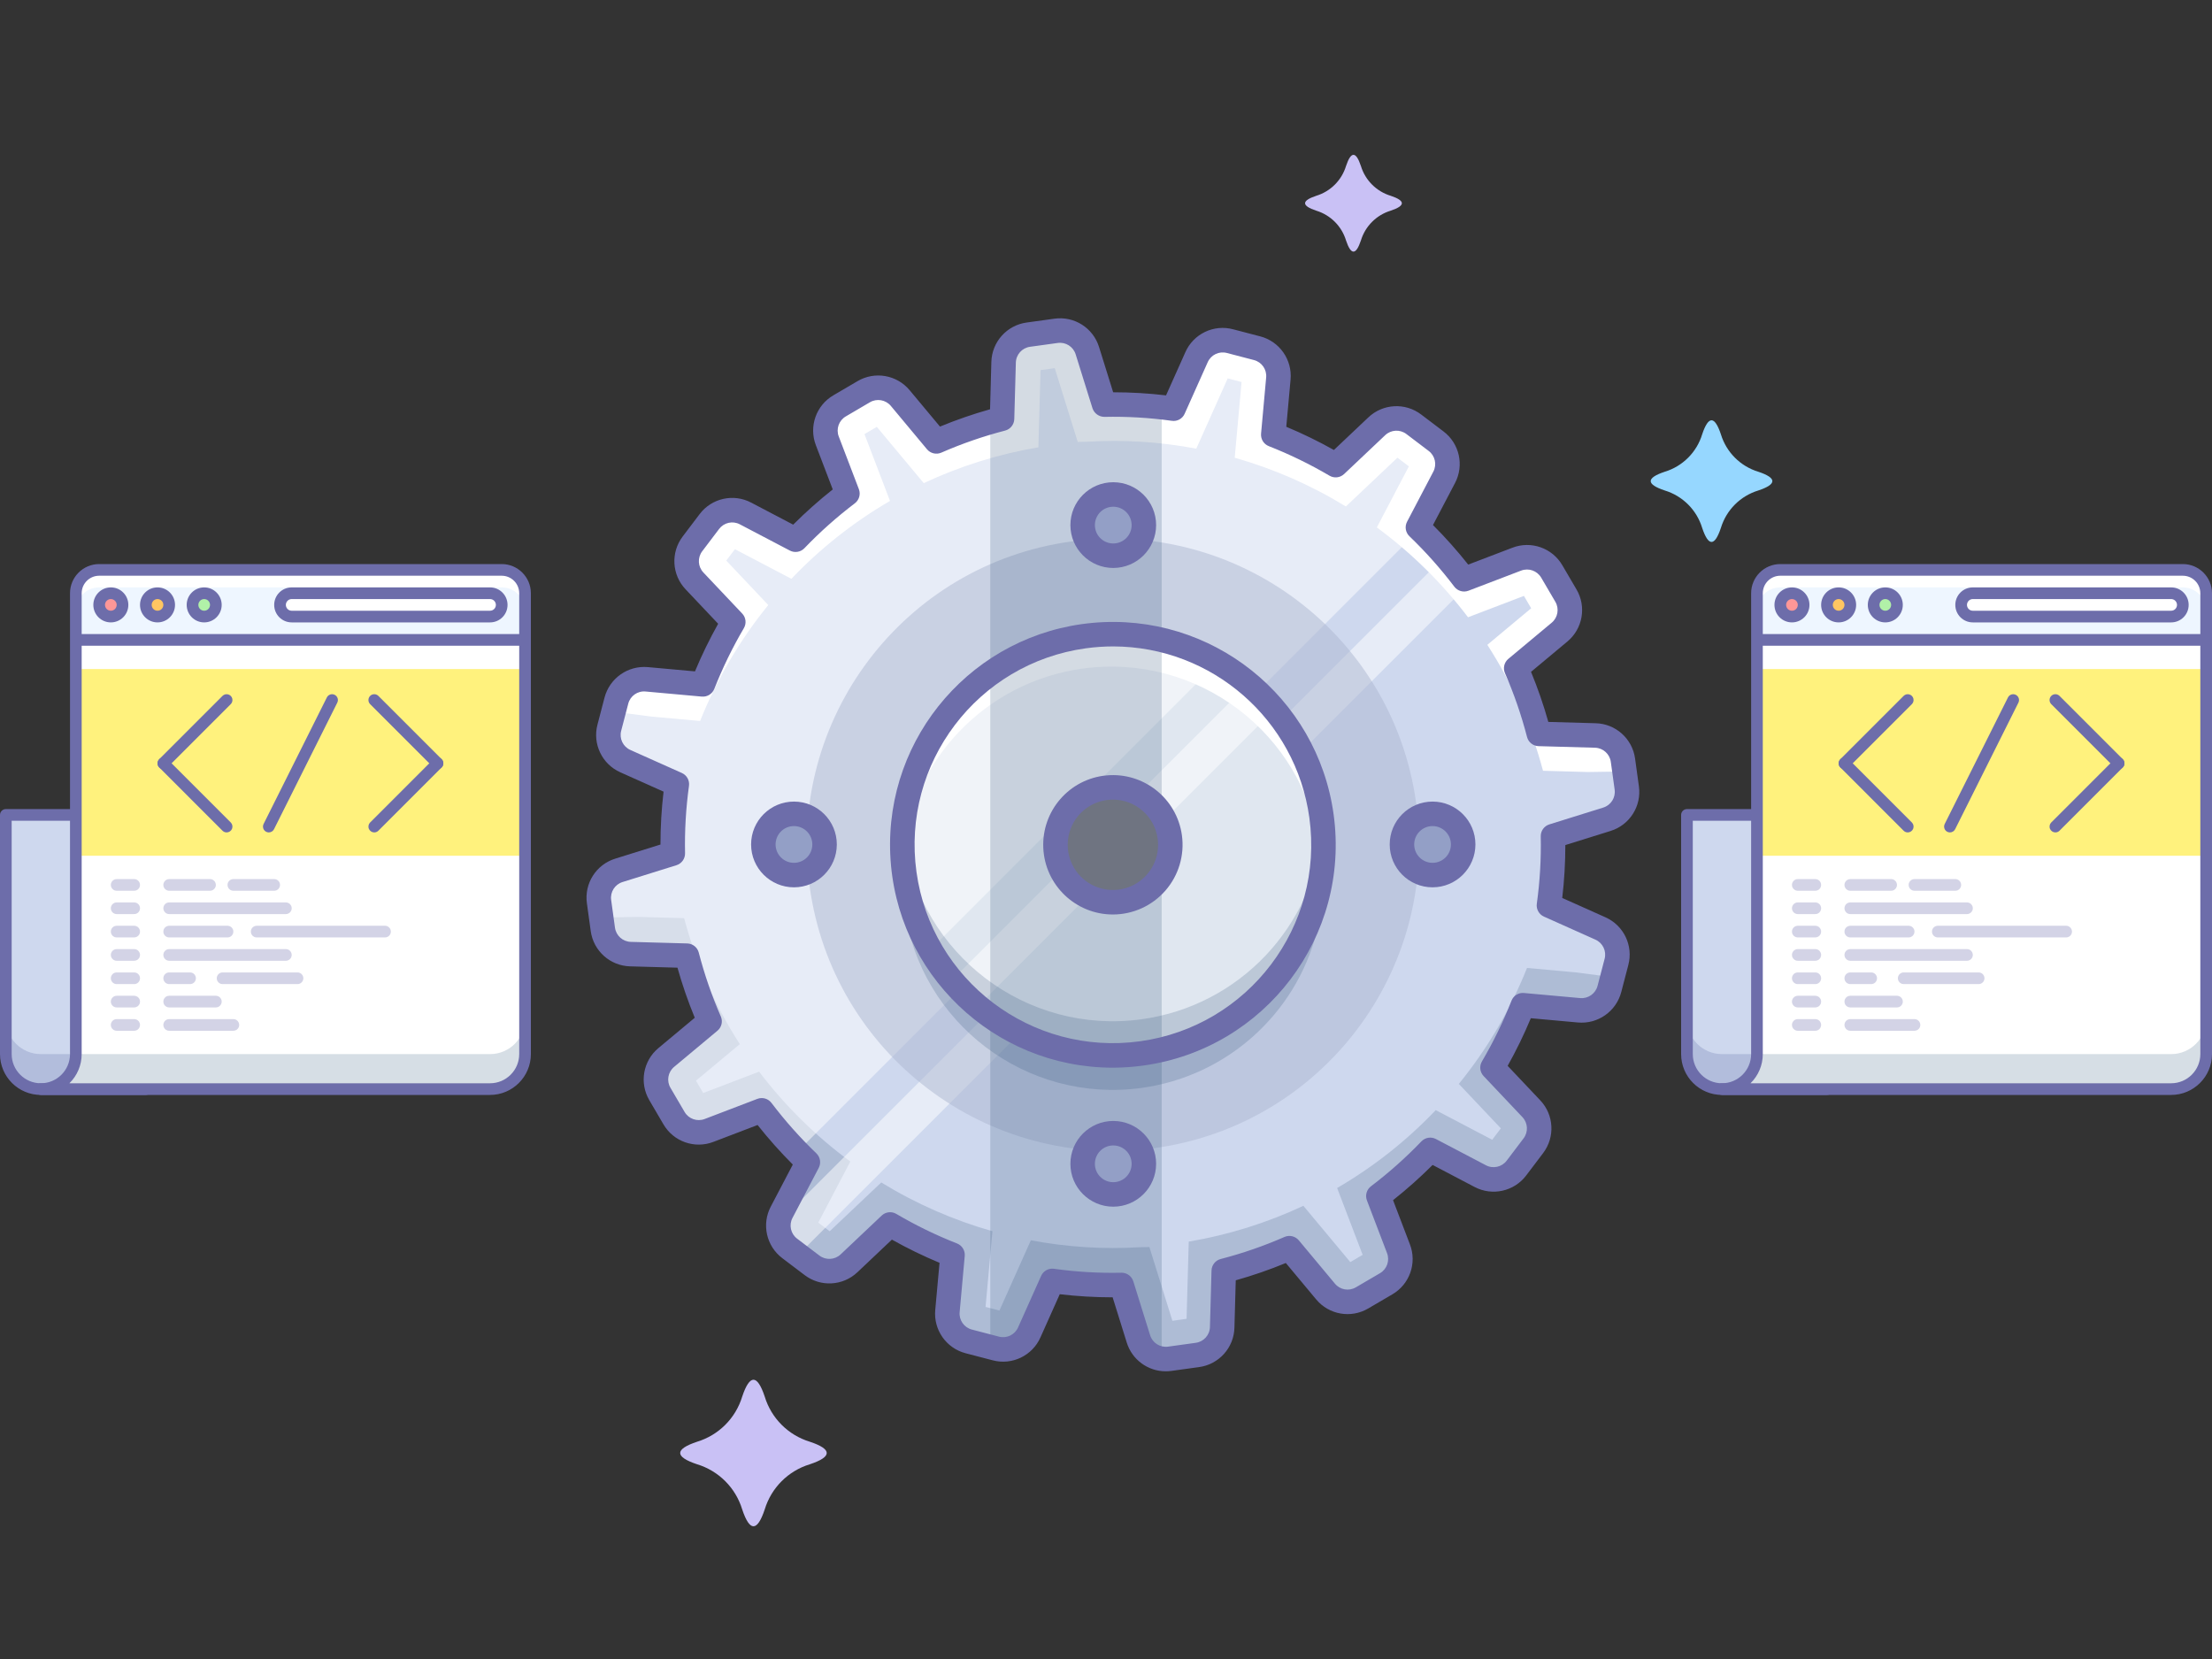 <?xml version="1.0" encoding="UTF-8"?>
<svg width="800px" height="600px" viewBox="0 0 800 600" version="1.1" xmlns="http://www.w3.org/2000/svg" xmlns:xlink="http://www.w3.org/1999/xlink">
    <rect x="0" y="0" width="800" height="600" fill="#333333" stroke="none"/>
    <title>Artboard</title>
    <g id="Artboard" stroke="none" stroke-width="1" fill="none" fill-rule="evenodd">
        <g id="compiler" transform="translate(149, 56)" fill-rule="nonzero">
            <path d="M127.577,449.115 C129.955,456.929 136.07,463.045 143.885,465.423 C152.038,468.141 152.038,470.859 143.885,473.577 C136.07,475.955 129.955,482.071 127.577,489.885 C124.859,498.038 122.141,498.038 119.423,489.885 C117.045,482.071 110.93,475.955 103.115,473.577 C94.962,470.859 94.962,468.141 103.115,465.423 C110.93,463.045 117.045,456.929 119.423,449.115 C122.141,440.962 124.859,440.962 127.577,449.115 Z" id="Path" fill="#C9C1F5"></path>
            <path d="M20.192,273.038 C21.763,278.199 25.801,282.237 30.962,283.808 C36.346,285.603 36.346,287.397 30.962,289.192 C25.801,290.763 21.763,294.801 20.192,299.962 C18.397,305.346 16.603,305.346 14.808,299.962 C13.237,294.801 9.199,290.763 4.038,289.192 C-1.346,287.397 -1.346,285.603 4.038,283.808 C9.199,282.237 13.237,278.199 14.808,273.038 C16.603,267.654 18.397,267.654 20.192,273.038 Z" id="Path" fill="#96D7FF"></path>
            <path d="M473.385,101.077 C475.359,107.564 480.436,112.641 486.923,114.615 C493.692,116.872 493.692,119.128 486.923,121.385 C480.436,123.359 475.359,128.436 473.385,134.923 C471.128,141.692 468.872,141.692 466.615,134.923 C464.641,128.436 459.564,123.359 453.077,121.385 C446.308,119.128 446.308,116.872 453.077,114.615 C459.564,112.641 464.641,107.564 466.615,101.077 C468.872,94.308 471.128,94.308 473.385,101.077 Z" id="Path" fill="#96D7FF"></path>
            <path d="M343.192,4.038 C344.763,9.199 348.801,13.237 353.962,14.808 C359.346,16.603 359.346,18.397 353.962,20.192 C348.801,21.763 344.763,25.801 343.192,30.962 C341.397,36.346 339.603,36.346 337.808,30.962 C336.237,25.801 332.199,21.763 327.038,20.192 C321.654,18.397 321.654,16.603 327.038,14.808 C332.199,13.237 336.237,9.199 337.808,4.038 C339.603,-1.346 341.397,-1.346 343.192,4.038 Z" id="Path" fill="#C9C1F5"></path>
            <g id="Group" transform="translate(63, 59)">
                <path d="M364.965,150.997 L344.559,150.427 C342.456,142.308 339.712,134.369 336.353,126.685 L352.017,113.621 C355.916,110.37 356.893,104.775 354.327,100.395 L349.223,91.68 C346.657,87.299 341.3,85.416 336.558,87.227 L317.504,94.504 C312.44,87.821 306.857,81.549 300.807,75.745 L310.294,57.651 C312.652,53.155 311.414,47.613 307.368,44.548 L299.318,38.451 C295.271,35.385 289.602,35.695 285.914,39.184 L271.073,53.221 C263.847,48.969 256.297,45.293 248.494,42.229 L250.335,21.913 C250.792,16.856 247.528,12.21 242.617,10.926 L232.847,8.374 C227.935,7.091 222.816,9.547 220.743,14.182 L212.415,32.803 C204.11,31.651 195.726,31.161 187.342,31.336 L181.263,11.844 C179.752,6.997 174.959,3.954 169.93,4.648 L159.928,6.03 C154.899,6.724 151.11,10.953 150.968,16.028 L150.397,36.439 C142.28,38.542 134.343,41.286 126.66,44.646 L113.599,28.979 C110.348,25.08 104.755,24.103 100.375,26.669 L91.662,31.774 C87.282,34.341 85.399,39.698 87.21,44.441 L94.486,63.499 C87.805,68.563 81.533,74.148 75.73,80.199 L57.64,70.71 C53.145,68.352 47.604,69.59 44.539,73.637 L38.443,81.688 C35.379,85.736 35.689,91.406 39.176,95.095 L53.211,109.94 C48.96,117.166 45.285,124.717 42.221,132.522 L21.909,130.682 C16.853,130.224 12.207,133.489 10.924,138.401 L8.372,148.173 C7.089,153.085 9.545,158.206 14.179,160.279 L32.797,168.608 C31.645,176.916 31.155,185.301 31.33,193.686 L11.842,199.766 C6.996,201.278 3.953,206.072 4.648,211.102 L6.029,221.107 C6.723,226.136 10.951,229.926 16.025,230.068 L36.432,230.638 C38.534,238.757 41.278,246.696 44.638,254.38 L28.974,267.444 C25.075,270.696 24.098,276.29 26.664,280.671 L31.768,289.385 C34.333,293.766 39.69,295.649 44.432,293.838 L63.486,286.561 C68.55,293.243 74.133,299.516 80.184,305.32 L70.696,323.413 C68.338,327.91 69.576,333.452 73.623,336.517 L81.672,342.615 C85.719,345.68 91.388,345.37 95.076,341.881 L109.918,327.844 C117.144,332.096 124.693,335.771 132.497,338.836 L130.656,359.152 C130.198,364.209 133.462,368.855 138.374,370.138 L148.144,372.69 C153.055,373.974 158.175,371.517 160.247,366.882 L168.575,348.262 C176.881,349.414 185.265,349.904 193.648,349.728 L199.727,369.221 C201.238,374.068 206.032,377.111 211.06,376.417 L221.063,375.035 C226.092,374.341 229.881,370.112 230.022,365.037 L230.593,344.626 C238.71,342.523 246.648,339.779 254.33,336.419 L267.392,352.085 C270.642,355.985 276.235,356.962 280.615,354.395 L289.329,349.291 C293.709,346.724 295.592,341.367 293.781,336.624 L286.505,317.566 C293.186,312.501 299.457,306.917 305.26,300.866 L323.35,310.355 C327.845,312.713 333.386,311.476 336.451,307.428 L342.548,299.377 C345.612,295.329 345.302,289.659 341.814,285.97 L327.78,271.126 C332.031,263.899 335.706,256.348 338.769,248.543 L359.082,250.383 C364.138,250.841 368.783,247.576 370.066,242.664 L372.618,232.893 C373.901,227.98 371.445,222.86 366.811,220.786 L348.194,212.457 C349.346,204.15 349.836,195.764 349.66,187.379 L369.148,181.299 C373.994,179.787 377.037,174.993 376.343,169.963 L374.962,159.959 C374.268,154.929 370.04,151.139 364.965,150.997 Z M193.336,211.11 C181.974,212.679 171.491,204.738 169.922,193.374 C168.354,182.01 176.293,171.525 187.655,169.956 C199.017,168.387 209.5,176.327 211.069,187.692 C211.822,193.149 210.377,198.682 207.052,203.074 C203.726,207.466 198.792,210.357 193.336,211.11 Z" id="Shape" fill="#CED8EE"></path>
                <path d="M23.312,144.128 L41.202,145.756 C47.259,130.613 55.573,116.474 65.862,103.82 L50.669,87.75 L53.796,83.621 L74.22,94.335 C84.712,83.305 96.718,73.821 109.878,66.169 L100.648,41.998 L105.118,39.379 L122.088,59.731 C135.258,53.557 149.206,49.201 163.548,46.783 L164.33,18.858 L169.462,18.15 L177.783,44.83 L181.164,44.759 C194.38,43.958 207.644,44.799 220.653,47.264 L232.018,21.853 L237.032,23.162 L234.551,50.541 C248.693,54.554 262.219,60.487 274.75,68.174 L293.408,50.529 L297.538,53.658 L285.951,75.75 C298.448,84.941 309.556,95.884 318.932,108.242 L339.15,100.517 L341.769,104.988 L325.915,118.213 C334.965,132.249 341.758,147.617 346.049,163.757 L362.286,164.212 L375.304,164.015 C374.609,158.986 370.19,151.139 365.115,150.997 L344.709,150.427 C342.606,142.308 339.862,134.369 336.503,126.685 L352.167,113.621 C356.066,110.37 357.043,104.775 354.477,100.394 L349.373,91.68 C346.807,87.299 341.45,85.416 336.708,87.227 L317.654,94.504 C312.591,87.822 307.007,81.549 300.957,75.745 L310.445,57.651 C312.802,53.155 311.564,47.613 307.518,44.548 L299.468,38.45 C295.422,35.385 289.752,35.695 286.064,39.184 L271.223,53.221 C263.997,48.969 256.447,45.293 248.644,42.229 L250.485,21.913 C250.942,16.856 247.678,12.21 242.767,10.926 L232.997,8.374 C228.085,7.091 222.966,9.547 220.893,14.182 L212.565,32.803 C204.26,31.651 195.876,31.161 187.492,31.336 L181.413,11.844 C179.902,6.997 175.108,3.954 170.08,4.649 L160.077,6.03 C155.049,6.724 151.26,10.953 151.118,16.028 L150.547,36.439 C142.43,38.542 134.493,41.286 126.81,44.646 L113.749,28.979 C110.498,25.08 104.905,24.103 100.525,26.669 L91.812,31.774 C87.432,34.341 85.549,39.698 87.36,44.441 L94.636,63.499 C87.955,68.563 81.683,74.148 75.88,80.199 L57.79,70.71 C53.295,68.352 47.754,69.59 44.689,73.637 L38.593,81.688 C35.529,85.735 35.839,91.406 39.326,95.095 L53.361,109.939 C49.109,117.166 45.435,124.718 42.371,132.522 L22.059,130.682 C17.003,130.224 10.774,137.398 9.491,142.31 L23.312,144.128 Z" id="Path" fill="#FFFFFF"></path>
                <g opacity="0.2" transform="translate(6.07, 215.9)" fill="#2C4B75" id="Path">
                    <path d="M352.091,20.801 L334.201,19.173 C328.144,34.316 319.83,48.455 309.54,61.109 L324.734,77.179 L321.607,81.308 L301.183,70.594 C290.691,81.624 278.684,91.108 265.525,98.76 L274.755,122.931 L270.285,125.55 L253.315,105.198 C240.144,111.372 226.197,115.727 211.855,118.146 L211.072,146.071 L205.941,146.779 L197.62,120.099 L194.239,120.17 C181.023,120.971 167.759,120.13 154.75,117.665 L143.385,143.076 L138.371,141.767 L140.852,114.388 C126.71,110.374 113.184,104.442 100.652,96.755 L81.995,114.4 L77.865,111.271 L89.452,89.179 C76.955,79.989 65.847,69.046 56.471,56.687 L36.253,64.412 L33.634,59.941 L49.488,46.716 C40.438,32.68 33.644,17.312 29.354,1.172 L13.116,0.717 L0.099,0.914 C0.794,5.943 5.213,13.79 10.287,13.932 L30.694,14.502 C32.797,22.621 35.541,30.56 38.9,38.244 L23.236,51.308 C19.337,54.559 18.36,60.154 20.926,64.535 L26.03,73.249 C28.596,77.63 33.953,79.513 38.695,77.703 L57.749,70.425 C62.812,77.108 68.395,83.38 74.446,89.184 L64.958,107.278 C62.601,111.774 63.838,117.316 67.885,120.381 L75.935,126.479 C79.981,129.544 85.65,129.234 89.339,125.745 L104.18,111.708 C111.406,115.96 118.955,119.636 126.759,122.7 L124.918,143.016 C124.46,148.073 127.724,152.72 132.636,154.003 L142.406,156.556 C147.317,157.839 152.436,155.382 154.509,150.747 L162.837,132.126 C171.143,133.278 179.527,133.768 187.91,133.593 L193.989,153.085 C195.501,157.932 200.294,160.975 205.322,160.28 L215.325,158.899 C220.354,158.204 224.143,153.976 224.285,148.901 L224.855,128.49 C232.972,126.387 240.91,123.643 248.592,120.282 L261.654,135.95 C264.905,139.849 270.498,140.826 274.878,138.26 L283.591,133.155 C287.971,130.588 289.854,125.231 288.043,120.487 L280.767,101.43 C287.448,96.366 293.72,90.781 299.522,84.73 L317.613,94.219 C322.108,96.577 327.649,95.339 330.714,91.292 L336.81,83.241 C339.874,79.194 339.564,73.523 336.077,69.835 L322.042,54.99 C326.293,47.763 329.968,40.212 333.032,32.407 L353.344,34.247 C358.4,34.705 364.628,27.531 365.912,22.619 L352.091,20.801 Z"></path>
                </g>
                <g opacity="0.5" transform="translate(4.429, 4.43)" fill="#FFFFFF" id="Path">
                    <path d="M313.075,90.074 C310.882,87.177 308.55,84.403 306.171,81.673 L206.242,181.621 C206.365,182.173 206.561,182.692 206.64,183.262 C207.622,190.009 205.206,196.805 200.187,201.418 C195.167,206.03 188.193,207.863 181.554,206.314 L65.151,322.74 C64.772,326.349 66.304,329.893 69.194,332.088 L72.267,334.416 L318.714,87.921 L313.075,90.074 Z"></path>
                    <path d="M165.494,188.944 C164.308,180.505 168.409,172.201 175.829,168.013 C183.25,163.825 192.477,164.608 199.086,169.986 L297.045,72.007 C296.815,71.784 296.609,71.537 296.378,71.315 L305.866,53.222 C308.223,48.725 306.985,43.184 302.939,40.118 L294.889,34.021 C290.843,30.955 285.173,31.266 281.485,34.754 L266.644,48.792 C259.418,44.539 251.869,40.864 244.065,37.799 L245.906,17.483 C246.363,12.426 243.099,7.78 238.188,6.496 L228.418,3.944 C223.506,2.661 218.387,5.117 216.314,9.752 L207.987,28.373 C199.681,27.221 191.297,26.731 182.913,26.907 L176.834,7.414 C175.323,2.567 170.53,-0.476 165.501,0.219 L155.499,1.6 C150.47,2.295 146.681,6.523 146.539,11.598 L145.969,32.009 C137.851,34.112 129.914,36.856 122.231,40.217 L109.17,24.549 C105.919,20.65 100.326,19.673 95.946,22.239 L87.233,27.344 C82.853,29.911 80.97,35.268 82.781,40.012 L90.057,59.069 C83.376,64.133 77.104,69.718 71.302,75.77 L53.211,66.28 C48.716,63.922 43.175,65.16 40.11,69.207 L34.014,77.259 C30.95,81.306 31.26,86.976 34.747,90.665 L48.782,105.51 C44.531,112.737 40.856,120.288 37.792,128.093 L17.48,126.252 C12.424,125.794 7.779,129.059 6.495,133.971 L3.943,143.743 C2.661,148.656 5.117,153.776 9.751,155.849 L28.368,164.178 C27.216,172.486 26.726,180.871 26.901,189.256 L7.413,195.336 C2.567,196.848 -0.476,201.643 0.219,206.672 L1.6,216.677 C2.294,221.706 6.522,225.497 11.597,225.638 L32.003,226.208 C34.106,234.327 36.85,242.266 40.209,249.951 L24.545,263.014 C20.647,266.266 19.669,271.86 22.235,276.241 L27.339,284.955 C29.905,289.336 35.261,291.219 40.003,289.408 L59.057,282.131 C63.074,287.368 67.414,292.349 72.051,297.046 L169.967,199.11 C167.573,196.196 166.025,192.679 165.494,188.944 L165.494,188.944 Z"></path>
                </g>
                <ellipse id="Oval" fill="#ACB6D1" opacity="0.5" transform="translate(190.495, 190.533) rotate(-7.862) translate(-190.495, -190.533) " cx="190.495" cy="190.533" rx="110.705" ry="110.726"></ellipse>
                <path d="M200.911,278.46 C231.422,274.246 256.39,252.065 264.174,222.259 C271.957,192.453 261.023,160.892 236.47,142.293 C211.917,123.695 178.581,121.72 152.005,137.291 C125.429,152.862 110.848,182.912 115.061,213.429 C120.814,255.098 159.25,284.213 200.911,278.46 L200.911,278.46 Z M169.922,193.374 C168.692,184.901 172.785,176.541 180.231,172.318 C187.677,168.095 196.951,168.874 203.589,174.28 C210.227,179.686 212.869,188.611 210.243,196.76 C213.009,205.307 209.964,214.665 202.698,219.946 C195.431,225.227 185.592,225.232 178.32,219.96 C171.047,214.687 167.991,205.333 170.748,196.783 C170.377,195.672 170.101,194.531 169.922,193.374 L169.922,193.374 Z" id="Shape" fill="#2C4B75" opacity="0.2"></path>
                <path d="M180.079,115.084 C149.569,119.297 124.601,141.479 116.817,171.285 C109.033,201.091 119.967,232.651 144.52,251.25 C169.073,269.849 202.41,271.823 228.986,256.252 C255.562,240.681 270.143,210.631 265.93,180.115 C263.167,160.104 252.57,142.011 236.47,129.815 C220.37,117.62 200.086,112.321 180.079,115.084 Z M193.336,211.11 C181.974,212.679 171.491,204.738 169.922,193.374 C168.354,182.01 176.293,171.525 187.655,169.956 C199.017,168.387 209.5,176.327 211.069,187.692 C211.822,193.149 210.377,198.682 207.052,203.074 C203.726,207.466 198.792,210.357 193.336,211.11 Z" id="Shape" fill="#E0E7F0"></path>
                <g opacity="0.5" transform="translate(114.001, 114.02)" fill="#FFFFFF" id="Path">
                    <path d="M57.99,85.745 L18.259,125.484 C21.12,128.876 24.272,132.012 27.678,134.857 L67.358,95.169 C63.287,93.139 59.996,89.828 57.99,85.745 L57.99,85.745 Z"></path>
                    <path d="M66.646,58.294 L114.395,10.536 C84.582,-6.647 46.949,-1.676 22.618,22.66 C-1.712,46.995 -6.683,84.635 10.497,114.454 L58.277,66.665 C60.194,63.12 63.102,60.211 66.646,58.294 L66.646,58.294 Z"></path>
                    <path d="M125.442,18.28 L85.782,57.948 C89.837,60.009 93.103,63.346 95.076,67.445 L134.837,27.676 C131.985,24.277 128.841,21.133 125.442,18.28 L125.442,18.28 Z"></path>
                </g>
                <g opacity="0.2" transform="translate(114.001, 183.253)" fill="#2C4B75" id="Path">
                    <path d="M86.91,70.372 C45.249,76.125 6.812,47.01 1.06,5.34 C0.849,3.815 0.782,2.307 0.664,0.792 C-1.806,29.369 11.999,56.907 36.371,72.023 C60.744,87.139 91.543,87.265 116.038,72.348 C140.533,57.431 154.561,30.006 152.324,1.409 C149.302,36.858 122.143,65.49 86.91,70.372 Z"></path>
                </g>
                <path d="M179.468,126.807 C221.129,121.054 259.566,150.169 265.318,191.839 C265.529,193.363 265.596,194.872 265.714,196.387 C268.184,167.81 254.379,140.272 230.007,125.156 C205.634,110.039 174.835,109.914 150.34,124.831 C125.845,139.748 111.817,167.173 114.054,195.769 C117.076,160.321 144.234,131.689 179.468,126.807 L179.468,126.807 Z" id="Path" fill="#FFFFFF"></path>
                <path d="M208.15,201.292 C203.304,209.194 193.798,212.912 184.879,210.394 C175.959,207.876 169.8,199.735 169.8,190.465 C169.8,181.196 175.959,173.055 184.879,170.537 C193.798,168.019 203.304,171.737 208.15,179.639 L208.15,32.297 C201.243,31.52 194.292,31.199 187.343,31.336 L181.264,11.844 C179.752,6.997 174.959,3.954 169.93,4.649 L159.928,6.03 C154.899,6.724 151.11,10.953 150.968,16.028 L150.397,36.439 C148.955,36.812 147.572,37.31 146.148,37.723 L146.148,372.169 L148.144,372.69 C153.056,373.974 158.175,371.517 160.247,366.882 L168.575,348.262 C176.881,349.414 185.265,349.904 193.648,349.729 L199.727,369.221 C200.923,373.028 204.2,375.808 208.15,376.368 L208.15,201.292 Z" id="Path" fill="#2C4B75" opacity="0.2"></path>
                <path d="M209.607,380.947 C203.133,380.947 197.412,376.731 195.5,370.544 L190.4,354.192 L190.344,354.192 C183.972,354.191 177.605,353.818 171.276,353.074 L164.291,368.69 C161.35,375.317 154.034,378.828 147.026,376.976 L137.252,374.426 C130.235,372.609 125.573,365.97 126.245,358.752 L127.793,341.71 C121.893,339.253 116.141,336.453 110.567,333.325 L98.12,345.1 C92.868,350.098 84.765,350.541 78.999,346.146 L70.95,340.049 C65.158,335.69 63.388,327.769 66.773,321.358 L74.73,306.178 C70.211,301.66 65.958,296.883 61.993,291.871 L46.008,297.977 C39.246,300.579 31.594,297.889 27.947,291.626 L22.84,282.91 C19.164,276.664 20.56,268.673 26.135,264.043 L39.274,253.084 C36.835,247.175 34.745,241.128 33.016,234.974 L15.898,234.496 C8.655,234.31 2.616,228.895 1.643,221.713 L0.264,211.708 C-0.75,204.53 3.598,197.678 10.523,195.538 L26.867,190.438 C26.866,184.045 27.24,177.658 27.987,171.309 L12.369,164.323 C5.746,161.379 2.237,154.062 4.087,147.053 L6.639,137.281 C8.483,130.283 15.1,125.632 22.308,126.269 L39.348,127.814 C41.806,121.915 44.605,116.164 47.73,110.591 L35.957,98.139 C30.965,92.883 30.523,84.78 34.915,79.013 L41.009,70.965 C45.366,65.168 53.289,63.399 59.697,66.79 L74.869,74.747 C79.388,70.229 84.165,65.975 89.176,62.008 L83.069,46.022 C80.467,39.255 83.161,31.599 89.427,27.953 L98.133,22.847 C104.378,19.169 112.368,20.564 116.998,26.141 L127.957,39.282 C133.866,36.844 139.913,34.753 146.066,33.021 L146.537,15.906 C146.724,8.658 152.139,2.616 159.322,1.642 L169.325,0.26 C176.505,-0.76 183.36,3.594 185.492,10.527 L190.591,26.872 L190.626,26.872 C197.005,26.872 203.38,27.246 209.716,27.992 L216.701,12.374 C219.635,5.741 226.957,2.228 233.966,4.09 L243.736,6.64 C250.755,8.453 255.42,15.093 254.747,22.313 L253.199,39.354 C259.099,41.811 264.851,44.612 270.425,47.742 L282.872,35.967 C288.124,30.971 296.225,30.527 301.992,34.918 L310.041,41.019 C315.832,45.379 317.602,53.298 314.219,59.709 L306.257,74.886 C310.777,79.404 315.031,84.182 318.998,89.193 L334.979,83.09 C341.743,80.485 349.396,83.176 353.044,89.44 L358.152,98.156 C361.829,104.402 360.433,112.395 354.856,117.023 L341.717,127.98 C344.154,133.89 346.244,139.937 347.975,146.09 L365.093,146.57 C372.337,146.754 378.377,152.169 379.348,159.351 L380.728,169.359 C381.741,176.537 377.394,183.389 370.469,185.528 L354.125,190.628 C354.126,197.022 353.752,203.41 353.005,209.759 L368.618,216.745 C375.244,219.686 378.756,227.003 376.904,234.014 L374.352,243.783 C372.518,250.788 365.894,255.443 358.683,254.795 L341.643,253.253 C339.185,259.151 336.386,264.902 333.261,270.475 L345.034,282.927 C350.027,288.183 350.468,296.286 346.076,302.053 L339.982,310.101 C335.619,315.891 327.701,317.66 321.29,314.278 L306.122,306.319 C301.604,310.838 296.827,315.09 291.816,319.056 L297.918,335.044 C300.521,341.809 297.832,349.464 291.569,353.113 L282.85,358.217 C276.607,361.901 268.613,360.504 263.989,354.921 L253.038,341.783 C247.128,344.221 241.08,346.311 234.926,348.043 L234.45,365.16 C234.268,372.408 228.853,378.452 221.67,379.424 L211.666,380.806 C210.984,380.9 210.296,380.947 209.607,380.947 Z M193.648,345.298 C195.587,345.299 197.3,346.559 197.878,348.409 L203.955,367.903 C204.814,370.688 207.569,372.437 210.455,372.03 L220.459,370.648 C223.346,370.259 225.523,367.829 225.592,364.916 L226.163,344.503 C226.22,342.531 227.572,340.833 229.48,340.337 C237.372,338.292 245.088,335.625 252.558,332.36 C254.363,331.576 256.468,332.074 257.731,333.582 L270.792,349.248 C272.648,351.497 275.865,352.059 278.374,350.574 L287.093,345.469 C289.609,344.001 290.689,340.923 289.64,338.204 L282.366,319.145 C281.665,317.305 282.262,315.223 283.832,314.034 C290.326,309.109 296.422,303.68 302.066,297.8 C303.432,296.376 305.574,296.027 307.321,296.943 L325.407,306.432 C327.985,307.797 331.172,307.085 332.924,304.753 L339.018,296.705 C340.783,294.385 340.605,291.128 338.599,289.014 L324.564,274.17 C323.21,272.738 322.964,270.583 323.963,268.884 C328.093,261.855 331.666,254.513 334.65,246.926 C335.359,245.086 337.207,243.944 339.169,244.132 L359.479,245.97 C362.379,246.233 365.045,244.361 365.781,241.542 L368.332,231.773 C369.077,228.955 367.666,226.013 365.002,224.832 L346.388,216.501 C344.589,215.698 343.538,213.802 343.81,211.851 C344.926,203.775 345.401,195.623 345.233,187.473 C345.193,185.501 346.46,183.739 348.343,183.151 L367.831,177.071 C370.613,176.21 372.361,173.457 371.957,170.572 L371.957,170.57 L370.577,160.564 C370.185,157.677 367.758,155.501 364.846,155.425 L344.433,154.854 C342.461,154.8 340.764,153.446 340.272,151.536 C338.225,143.646 335.558,135.929 332.297,128.458 C331.508,126.654 332.005,124.544 333.517,123.282 L349.181,110.219 C351.425,108.358 351.985,105.144 350.505,102.633 L345.401,93.919 C343.929,91.406 340.856,90.326 338.136,91.365 L319.084,98.643 C317.245,99.342 315.166,98.746 313.977,97.178 C309.05,90.683 303.621,84.584 297.741,78.939 C296.317,77.575 295.968,75.433 296.885,73.687 L306.373,55.595 C307.735,53.018 307.023,49.834 304.695,48.081 L296.647,41.979 C294.329,40.214 291.072,40.392 288.961,42.401 L274.118,56.441 C272.683,57.793 270.529,58.037 268.829,57.04 C261.803,52.906 254.463,49.333 246.875,46.353 C245.042,45.633 243.904,43.79 244.082,41.828 L245.924,21.512 C246.195,18.609 244.318,15.94 241.495,15.214 L231.725,12.662 C228.909,11.913 225.967,13.325 224.788,15.99 L216.458,34.611 C215.674,36.429 213.762,37.489 211.805,37.191 C203.732,36.066 195.582,35.589 187.434,35.766 C185.475,35.765 183.735,34.513 183.113,32.655 L177.032,13.163 C176.176,10.377 173.422,8.627 170.536,9.037 L160.533,10.419 C157.644,10.809 155.467,13.24 155.395,16.155 L154.828,36.561 C154.772,38.533 153.42,40.231 151.511,40.727 C143.62,42.773 135.903,45.441 128.433,48.706 C126.629,49.493 124.522,48.995 123.26,47.484 L110.199,31.816 C108.335,29.574 105.122,29.013 102.609,30.49 L93.903,35.597 C91.382,37.062 90.299,40.141 91.347,42.862 L98.626,61.917 C99.326,63.758 98.729,65.84 97.159,67.03 C90.666,71.956 84.569,77.385 78.926,83.267 C77.558,84.687 75.418,85.036 73.671,84.123 L55.579,74.635 C53.003,73.271 49.818,73.983 48.067,76.313 L41.973,84.361 C40.208,86.681 40.386,89.938 42.393,92.052 L56.427,106.896 C57.782,108.328 58.027,110.483 57.028,112.182 C52.898,119.211 49.325,126.553 46.341,134.14 C45.617,135.967 43.78,137.103 41.822,136.934 L21.512,135.094 C18.605,134.802 15.923,136.687 15.211,139.521 L12.659,149.293 C11.913,152.11 13.323,155.052 15.985,156.236 L34.604,164.563 C36.403,165.367 37.453,167.264 37.181,169.215 C36.066,177.291 35.59,185.443 35.758,193.593 C35.798,195.565 34.531,197.327 32.649,197.915 L13.161,203.995 C10.378,204.856 8.631,207.609 9.035,210.494 L10.414,220.5 C10.808,223.388 13.236,225.565 16.149,225.641 L36.558,226.21 C38.529,226.266 40.226,227.618 40.719,229.528 C42.765,237.418 45.431,245.134 48.694,252.603 C49.485,254.408 48.988,256.519 47.474,257.781 L31.81,270.847 C29.566,272.708 29.006,275.922 30.486,278.433 L35.59,287.147 C37.056,289.665 40.132,290.747 42.851,289.701 L61.907,282.423 C63.745,281.719 65.827,282.315 67.015,283.885 C71.94,290.381 77.368,296.479 83.25,302.123 C84.674,303.488 85.023,305.63 84.107,307.376 L74.618,325.471 C73.257,328.048 73.968,331.232 76.296,332.985 L84.345,339.082 C86.662,340.847 89.917,340.67 92.03,338.665 L106.873,324.626 C108.305,323.268 110.463,323.023 112.162,324.026 C119.188,328.16 126.529,331.732 134.116,334.711 C135.949,335.431 137.087,337.274 136.91,339.236 L135.067,359.552 C134.797,362.454 136.671,365.123 139.492,365.855 L149.266,368.405 C152.083,369.159 155.03,367.744 156.203,365.073 L164.533,346.453 C165.33,344.647 167.232,343.592 169.186,343.873 C177.257,344.999 185.406,345.476 193.553,345.298 L193.648,345.298 Z" id="Shape" fill="#6D6DAA"></path>
                <path d="M190.323,271.142 C147.27,271.054 111.89,237.135 109.979,194.116 C108.069,151.097 140.302,114.174 183.177,110.268 C226.052,106.362 264.425,136.853 270.316,179.509 L270.316,179.509 C276.403,223.602 245.6,264.281 201.516,270.37 C197.807,270.883 194.067,271.142 190.323,271.142 L190.323,271.142 Z M190.647,118.784 C187.315,118.784 183.987,119.014 180.687,119.471 C141.45,124.892 114.035,161.1 119.453,200.344 C124.872,239.589 161.072,267.01 200.31,261.591 C239.547,256.172 266.963,219.965 261.545,180.72 L261.545,180.72 C256.646,145.288 226.409,118.874 190.647,118.784 Z" id="Shape" fill="#6D6DAA"></path>
                <path d="M190.483,215.737 C177.015,215.732 165.933,205.135 165.321,191.679 C164.709,178.223 174.783,166.664 188.194,165.435 C201.605,164.206 213.612,173.742 215.455,187.085 L215.455,187.085 C216.45,194.304 214.273,201.601 209.486,207.094 C204.698,212.587 197.768,215.739 190.483,215.737 L190.483,215.737 Z M190.504,174.188 C183.69,174.185 177.589,178.412 175.196,184.794 C172.804,191.176 174.622,198.372 179.758,202.851 C184.895,207.33 192.271,208.151 198.266,204.91 C204.261,201.67 207.616,195.048 206.684,188.297 L206.684,188.297 C205.556,180.22 198.658,174.204 190.504,174.188 L190.504,174.188 Z" id="Shape" fill="#6D6DAA"></path>
                <ellipse id="Oval" fill="#939FC6" cx="190.626" cy="74.907" rx="11.072" ry="11.074"></ellipse>
                <path d="M190.626,90.411 C182.065,90.411 175.125,83.47 175.125,74.907 C175.125,66.345 182.065,59.404 190.626,59.404 C199.186,59.404 206.126,66.345 206.126,74.907 C206.116,83.465 199.182,90.4 190.626,90.411 Z M190.626,68.263 C186.957,68.263 183.982,71.238 183.982,74.907 C183.982,78.577 186.957,81.552 190.626,81.552 C194.294,81.552 197.269,78.577 197.269,74.907 C197.265,71.239 194.293,68.267 190.626,68.263 Z" id="Shape" fill="#6D6DAA"></path>
                <ellipse id="Oval" fill="#939FC6" cx="190.626" cy="305.91" rx="11.072" ry="11.074"></ellipse>
                <path d="M190.626,321.414 C182.065,321.414 175.125,314.473 175.125,305.91 C175.125,297.348 182.065,290.407 190.626,290.407 C199.186,290.407 206.126,297.348 206.126,305.91 C206.116,314.468 199.182,321.403 190.626,321.414 Z M190.626,299.266 C186.957,299.266 183.982,302.241 183.982,305.91 C183.982,309.58 186.957,312.555 190.626,312.555 C194.294,312.555 197.269,309.58 197.269,305.91 C197.265,302.242 194.293,299.27 190.626,299.266 Z" id="Shape" fill="#6D6DAA"></path>
                <ellipse id="Oval" fill="#939FC6" cx="75.147" cy="190.409" rx="11.072" ry="11.074"></ellipse>
                <path d="M75.146,205.911 C66.585,205.911 59.645,198.97 59.645,190.408 C59.645,181.845 66.585,174.904 75.146,174.904 C83.706,174.904 90.646,181.845 90.646,190.408 C90.636,198.966 83.702,205.901 75.146,205.911 Z M75.146,183.763 C71.477,183.763 68.502,186.738 68.502,190.408 C68.502,194.077 71.477,197.052 75.146,197.052 C78.814,197.052 81.789,194.077 81.789,190.408 C81.785,186.74 78.813,183.767 75.146,183.763 L75.146,183.763 Z" id="Shape" fill="#6D6DAA"></path>
                <ellipse id="Oval" fill="#939FC6" cx="306.105" cy="190.409" rx="11.072" ry="11.074"></ellipse>
                <path d="M306.105,205.911 C297.544,205.911 290.605,198.97 290.605,190.408 C290.605,181.845 297.544,174.904 306.105,174.904 C314.666,174.904 321.606,181.845 321.606,190.408 C321.595,198.966 314.662,205.901 306.105,205.911 Z M306.105,183.763 C302.436,183.763 299.462,186.738 299.462,190.408 C299.462,194.077 302.436,197.052 306.105,197.052 C309.774,197.052 312.748,194.077 312.748,190.408 C312.744,186.74 309.772,183.767 306.105,183.763 L306.105,183.763 Z" id="Shape" fill="#6D6DAA"></path>
            </g>
        </g>
        <g id="code-1" transform="translate(0, 204)" fill-rule="nonzero">
            <path d="M2.11,177.231 C2.11,184.222 7.778,189.89 14.769,189.89 L52.747,189.89 C43.425,189.89 35.868,182.333 35.868,173.011 L35.868,90.725 L2.11,90.725 L2.11,177.231 Z" id="Path" fill="#CED8EE"></path>
            <path d="M36.421,177.231 L14.769,177.231 C7.778,177.231 2.11,171.563 2.11,164.571 L2.11,177.231 C2.11,184.222 7.778,189.89 14.769,189.89 L52.747,189.89 C45.056,189.885 38.341,184.679 36.421,177.231 L36.421,177.231 Z" id="Path" fill="#6E7EB0" opacity="0.3"></path>
            <path d="M52.747,192 L14.769,192 C6.616,191.99 0.01,185.384 -7.10542736e-15,177.231 L-7.10542736e-15,90.725 C-7.10542736e-15,90.166 0.222,89.629 0.618,89.233 C1.014,88.837 1.55,88.615 2.11,88.615 L35.868,88.615 C36.428,88.615 36.964,88.837 37.36,89.233 C37.756,89.629 37.978,90.166 37.978,90.725 L37.978,173.011 C37.988,181.164 44.594,187.771 52.747,187.78 C53.913,187.78 54.857,188.725 54.857,189.89 C54.857,191.055 53.913,192 52.747,192 L52.747,192 Z M4.22,92.835 L4.22,177.231 C4.227,183.054 8.946,187.773 14.769,187.78 L40.823,187.78 C36.355,184.18 33.758,178.749 33.758,173.011 L33.758,92.835 L4.22,92.835 Z" id="Shape" fill="#6D6DAA"></path>
            <path d="M27.429,175.121 C27.429,183.56 23.209,189.89 14.769,189.89 L177.231,189.89 C184.222,189.89 189.89,184.222 189.89,177.231 L189.89,16.879 L27.429,16.879 L27.429,175.121 Z" id="Path" fill="#FFFFFF"></path>
            <rect id="Rectangle" fill="#FFF27D" x="27.429" y="37.978" width="162.462" height="67.516"></rect>
            <path d="M177.231,177.231 L27.324,177.231 C26.664,184.59 22.487,189.89 14.769,189.89 L177.231,189.89 C184.222,189.89 189.89,184.222 189.89,177.231 L189.89,164.571 C189.89,171.563 184.222,177.231 177.231,177.231 L177.231,177.231 Z" id="Path" fill="#7690A8" opacity="0.3"></path>
            <path d="M189.89,10.549 L189.89,27.429 L27.429,27.429 L27.429,10.549 C27.442,5.894 31.213,2.124 35.868,2.11 L181.451,2.11 C186.106,2.124 189.876,5.894 189.89,10.549 L189.89,10.549 Z" id="Path" fill="#EEF6FF"></path>
            <path d="M181.451,2.11 L35.868,2.11 C31.213,2.124 27.442,5.894 27.429,10.549 L27.429,16.879 C27.442,12.224 31.213,8.453 35.868,8.44 L181.451,8.44 C186.106,8.453 189.877,12.224 189.89,16.879 L189.89,10.549 C189.877,5.894 186.106,2.123 181.451,2.11 L181.451,2.11 Z" id="Path" fill="#FFFFFF"></path>
            <rect id="Rectangle" fill="#FFFFFF" x="101.275" y="10.549" width="80.176" height="8.44" rx="2"></rect>
            <path d="M177.231,21.099 L105.495,21.099 C101.999,21.099 99.165,18.265 99.165,14.769 C99.165,11.273 101.999,8.44 105.495,8.44 L177.231,8.44 C180.727,8.44 183.56,11.273 183.56,14.769 C183.56,18.265 180.727,21.099 177.231,21.099 Z M105.495,12.659 C104.329,12.659 103.385,13.604 103.385,14.769 C103.385,15.934 104.329,16.879 105.495,16.879 L177.231,16.879 C178.396,16.879 179.341,15.934 179.341,14.769 C179.341,13.604 178.396,12.659 177.231,12.659 L105.495,12.659 Z" id="Shape" fill="#6D6DAA"></path>
            <circle id="Oval" fill="#FF9797" cx="40.088" cy="14.769" r="4.22"></circle>
            <path d="M40.088,21.099 C36.592,21.099 33.758,18.265 33.758,14.769 C33.758,11.273 36.592,8.44 40.088,8.44 C43.584,8.44 46.418,11.273 46.418,14.769 C46.414,18.263 43.582,21.095 40.088,21.099 L40.088,21.099 Z M40.088,12.659 C38.923,12.659 37.978,13.604 37.978,14.769 C37.978,15.934 38.923,16.879 40.088,16.879 C41.253,16.879 42.198,15.934 42.198,14.769 C42.197,13.604 41.253,12.661 40.088,12.659 L40.088,12.659 Z" id="Shape" fill="#6D6DAA"></path>
            <circle id="Oval" fill="#FFC661" cx="56.967" cy="14.769" r="4.22"></circle>
            <path d="M56.967,21.099 C53.471,21.099 50.637,18.265 50.637,14.769 C50.637,11.273 53.471,8.44 56.967,8.44 C60.463,8.44 63.297,11.273 63.297,14.769 C63.293,18.263 60.461,21.095 56.967,21.099 L56.967,21.099 Z M56.967,12.659 C55.802,12.659 54.857,13.604 54.857,14.769 C54.857,15.934 55.802,16.879 56.967,16.879 C58.132,16.879 59.077,15.934 59.077,14.769 C59.076,13.604 58.132,12.661 56.967,12.659 Z" id="Shape" fill="#6D6DAA"></path>
            <circle id="Oval" fill="#B1F1A8" cx="73.846" cy="14.769" r="4.22"></circle>
            <path d="M73.846,21.099 C70.35,21.099 67.516,18.265 67.516,14.769 C67.516,11.273 70.35,8.44 73.846,8.44 C77.342,8.44 80.176,11.273 80.176,14.769 C80.172,18.263 77.34,21.095 73.846,21.099 L73.846,21.099 Z M73.846,12.659 C72.681,12.659 71.736,13.604 71.736,14.769 C71.736,15.934 72.681,16.879 73.846,16.879 C75.011,16.879 75.956,15.934 75.956,14.769 C75.955,13.604 75.011,12.661 73.846,12.659 Z" id="Shape" fill="#6D6DAA"></path>
            <path d="M187.78,29.538 L29.538,29.538 C28.373,29.538 27.429,28.594 27.429,27.429 C27.429,26.263 28.373,25.319 29.538,25.319 L187.78,25.319 C188.945,25.319 189.89,26.263 189.89,27.429 C189.89,28.594 188.945,29.538 187.78,29.538 Z" id="Path" fill="#6D6DAA"></path>
            <path d="M177.231,192 L14.769,192 C13.604,192 12.659,191.055 12.659,189.89 C12.659,188.725 13.604,187.78 14.769,187.78 C20.593,187.773 25.312,183.054 25.319,177.231 L25.319,10.549 C25.326,4.726 30.045,0.007 35.868,0 L181.451,0 C187.274,0.007 191.993,4.726 192,10.549 L192,177.231 C191.99,185.384 185.384,191.99 177.231,192 Z M25.096,187.78 L177.231,187.78 C183.054,187.773 187.773,183.054 187.78,177.231 L187.78,10.549 C187.776,7.055 184.945,4.224 181.451,4.22 L35.868,4.22 C32.374,4.224 29.542,7.055 29.538,10.549 L29.538,177.231 C29.541,181.202 27.939,185.007 25.096,187.78 Z" id="Shape" fill="#6D6DAA"></path>
            <path d="M97.216,97.055 C96.485,97.054 95.806,96.676 95.422,96.054 C95.038,95.432 95.003,94.655 95.33,94.001 L118.214,48.233 C118.737,47.194 120.002,46.775 121.042,47.295 C122.082,47.815 122.505,49.079 121.988,50.12 L99.105,95.889 C98.747,96.604 98.015,97.055 97.216,97.055 Z" id="Path" fill="#6D6DAA"></path>
            <path d="M135.359,97.055 C134.505,97.055 133.736,96.541 133.41,95.752 C133.083,94.964 133.264,94.057 133.867,93.453 L156.75,70.569 C157.575,69.754 158.904,69.758 159.724,70.578 C160.544,71.399 160.548,72.727 159.733,73.553 L136.85,96.437 C136.455,96.833 135.918,97.056 135.359,97.055 Z" id="Path" fill="#6D6DAA"></path>
            <path d="M158.242,74.171 C157.682,74.171 157.145,73.949 156.75,73.552 L133.867,50.668 C133.043,49.844 133.043,48.509 133.867,47.685 C134.691,46.861 136.026,46.861 136.85,47.685 L159.733,70.569 C160.337,71.172 160.517,72.08 160.191,72.868 C159.864,73.656 159.095,74.171 158.242,74.171 L158.242,74.171 Z" id="Path" fill="#6D6DAA"></path>
            <path d="M59.077,74.171 C58.224,74.171 57.455,73.656 57.128,72.868 C56.802,72.08 56.982,71.173 57.585,70.569 L80.468,47.685 C81.001,47.152 81.778,46.944 82.506,47.139 C83.234,47.334 83.803,47.903 83.998,48.631 C84.193,49.359 83.985,50.135 83.452,50.668 L60.569,73.553 C60.173,73.949 59.637,74.171 59.077,74.171 Z" id="Path" fill="#6D6DAA"></path>
            <path d="M81.96,97.055 C81.4,97.056 80.864,96.833 80.468,96.437 L57.585,73.553 C56.77,72.727 56.774,71.399 57.595,70.578 C58.415,69.758 59.743,69.754 60.569,70.569 L83.452,93.453 C84.055,94.057 84.236,94.964 83.909,95.752 C83.583,96.541 82.813,97.055 81.96,97.055 Z" id="Path" fill="#6D6DAA"></path>
            <g id="Group" opacity="0.3" transform="translate(40.088, 113.934)" fill="#6D6DAA">
                <path d="M8.44,21.099 L2.11,21.099 C0.945,21.099 0,20.154 0,18.989 C0,17.824 0.945,16.879 2.11,16.879 L8.44,16.879 C9.605,16.879 10.549,17.824 10.549,18.989 C10.549,20.154 9.605,21.099 8.44,21.099 Z" id="Path"></path>
                <path d="M42.198,21.099 L21.099,21.099 C19.934,21.099 18.989,20.154 18.989,18.989 C18.989,17.824 19.934,16.879 21.099,16.879 L42.198,16.879 C43.363,16.879 44.308,17.824 44.308,18.989 C44.308,20.154 43.363,21.099 42.198,21.099 Z" id="Path"></path>
                <path d="M99.165,21.099 L52.747,21.099 C51.582,21.099 50.637,20.154 50.637,18.989 C50.637,17.824 51.582,16.879 52.747,16.879 L99.165,16.879 C100.33,16.879 101.275,17.824 101.275,18.989 C101.275,20.154 100.33,21.099 99.165,21.099 Z" id="Path"></path>
                <path d="M63.297,29.538 L21.099,29.538 C19.934,29.538 18.989,28.594 18.989,27.429 C18.989,26.263 19.934,25.319 21.099,25.319 L63.297,25.319 C64.462,25.319 65.407,26.263 65.407,27.429 C65.407,28.594 64.462,29.538 63.297,29.538 Z" id="Path"></path>
                <path d="M8.44,37.978 L2.11,37.978 C0.945,37.978 0,37.033 0,35.868 C0,34.703 0.945,33.758 2.11,33.758 L8.44,33.758 C9.605,33.758 10.549,34.703 10.549,35.868 C10.549,37.033 9.605,37.978 8.44,37.978 Z" id="Path"></path>
                <path d="M28.65,37.978 L21.099,37.978 C19.934,37.978 18.989,37.033 18.989,35.868 C18.989,34.703 19.934,33.758 21.099,33.758 L28.65,33.758 C29.816,33.758 30.76,34.703 30.76,35.868 C30.76,37.033 29.816,37.978 28.65,37.978 Z" id="Path"></path>
                <path d="M67.516,37.978 L40.413,37.978 C39.248,37.978 38.304,37.033 38.304,35.868 C38.304,34.703 39.248,33.758 40.413,33.758 L67.516,33.758 C68.682,33.758 69.626,34.703 69.626,35.868 C69.626,37.033 68.682,37.978 67.516,37.978 Z" id="Path"></path>
                <path d="M8.44,29.538 L2.11,29.538 C0.945,29.538 0,28.594 0,27.429 C0,26.263 0.945,25.319 2.11,25.319 L8.44,25.319 C9.605,25.319 10.549,26.263 10.549,27.429 C10.549,28.594 9.605,29.538 8.44,29.538 Z" id="Path"></path>
                <path d="M63.297,12.659 L21.099,12.659 C19.934,12.659 18.989,11.715 18.989,10.549 C18.989,9.384 19.934,8.44 21.099,8.44 L63.297,8.44 C64.462,8.44 65.407,9.384 65.407,10.549 C65.407,11.715 64.462,12.659 63.297,12.659 Z" id="Path"></path>
                <path d="M8.44,12.659 L2.11,12.659 C0.945,12.659 0,11.715 0,10.549 C0,9.384 0.945,8.44 2.11,8.44 L8.44,8.44 C9.605,8.44 10.549,9.384 10.549,10.549 C10.549,11.715 9.605,12.659 8.44,12.659 Z" id="Path"></path>
                <path d="M35.868,4.22 L21.099,4.22 C19.934,4.22 18.989,3.275 18.989,2.11 C18.989,0.945 19.934,0 21.099,0 L35.868,0 C37.033,0 37.978,0.945 37.978,2.11 C37.978,3.275 37.033,4.22 35.868,4.22 Z" id="Path"></path>
                <path d="M59.077,4.22 L44.308,4.22 C43.142,4.22 42.198,3.275 42.198,2.11 C42.198,0.945 43.142,0 44.308,0 L59.077,0 C60.242,0 61.187,0.945 61.187,2.11 C61.187,3.275 60.242,4.22 59.077,4.22 Z" id="Path"></path>
                <path d="M8.44,4.22 L2.11,4.22 C0.945,4.22 0,3.275 0,2.11 C0,0.945 0.945,0 2.11,0 L8.44,0 C9.605,0 10.549,0.945 10.549,2.11 C10.549,3.275 9.605,4.22 8.44,4.22 Z" id="Path"></path>
                <path d="M8.44,46.418 L2.11,46.418 C0.945,46.418 0,45.473 0,44.308 C0,43.142 0.945,42.198 2.11,42.198 L8.44,42.198 C9.605,42.198 10.549,43.142 10.549,44.308 C10.549,45.473 9.605,46.418 8.44,46.418 Z" id="Path"></path>
                <path d="M37.978,46.418 L21.099,46.418 C19.934,46.418 18.989,45.473 18.989,44.308 C18.989,43.142 19.934,42.198 21.099,42.198 L37.978,42.198 C39.143,42.198 40.088,43.142 40.088,44.308 C40.088,45.473 39.143,46.418 37.978,46.418 Z" id="Path"></path>
                <path d="M8.44,54.857 L2.11,54.857 C0.945,54.857 0,53.913 0,52.747 C0,51.582 0.945,50.637 2.11,50.637 L8.44,50.637 C9.605,50.637 10.549,51.582 10.549,52.747 C10.549,53.913 9.605,54.857 8.44,54.857 Z" id="Path"></path>
                <path d="M44.308,54.857 L21.099,54.857 C19.934,54.857 18.989,53.913 18.989,52.747 C18.989,51.582 19.934,50.637 21.099,50.637 L44.308,50.637 C45.473,50.637 46.418,51.582 46.418,52.747 C46.418,53.913 45.473,54.857 44.308,54.857 Z" id="Path"></path>
            </g>
        </g>
        <g id="Code-2" transform="translate(608, 204)" fill-rule="nonzero">
            <path d="M2.11,177.231 C2.11,184.222 7.778,189.89 14.769,189.89 L52.747,189.89 C43.425,189.89 35.868,182.333 35.868,173.011 L35.868,90.725 L2.11,90.725 L2.11,177.231 Z" id="Path" fill="#CED8EE"></path>
            <path d="M36.421,177.231 L14.769,177.231 C7.778,177.231 2.11,171.563 2.11,164.571 L2.11,177.231 C2.11,184.222 7.778,189.89 14.769,189.89 L52.747,189.89 C45.056,189.885 38.341,184.679 36.421,177.231 L36.421,177.231 Z" id="Path" fill="#6E7EB0" opacity="0.3"></path>
            <path d="M52.747,192 L14.769,192 C6.616,191.99 0.01,185.384 -7.10542736e-15,177.231 L-7.10542736e-15,90.725 C-7.10542736e-15,90.166 0.222,89.629 0.618,89.233 C1.014,88.837 1.55,88.615 2.11,88.615 L35.868,88.615 C36.428,88.615 36.964,88.837 37.36,89.233 C37.756,89.629 37.978,90.166 37.978,90.725 L37.978,173.011 C37.988,181.164 44.594,187.771 52.747,187.78 C53.913,187.78 54.857,188.725 54.857,189.89 C54.857,191.055 53.913,192 52.747,192 L52.747,192 Z M4.22,92.835 L4.22,177.231 C4.227,183.054 8.946,187.773 14.769,187.78 L40.823,187.78 C36.355,184.18 33.758,178.749 33.758,173.011 L33.758,92.835 L4.22,92.835 Z" id="Shape" fill="#6D6DAA"></path>
            <path d="M27.429,175.121 C27.429,183.56 23.209,189.89 14.769,189.89 L177.231,189.89 C184.222,189.89 189.89,184.222 189.89,177.231 L189.89,16.879 L27.429,16.879 L27.429,175.121 Z" id="Path" fill="#FFFFFF"></path>
            <rect id="Rectangle" fill="#FFF27D" x="27.429" y="37.978" width="162.462" height="67.516"></rect>
            <path d="M177.231,177.231 L27.324,177.231 C26.664,184.59 22.487,189.89 14.769,189.89 L177.231,189.89 C184.222,189.89 189.89,184.222 189.89,177.231 L189.89,164.571 C189.89,171.563 184.222,177.231 177.231,177.231 L177.231,177.231 Z" id="Path" fill="#7690A8" opacity="0.3"></path>
            <path d="M189.89,10.549 L189.89,27.429 L27.429,27.429 L27.429,10.549 C27.442,5.894 31.213,2.124 35.868,2.11 L181.451,2.11 C186.106,2.124 189.876,5.894 189.89,10.549 L189.89,10.549 Z" id="Path" fill="#EEF6FF"></path>
            <path d="M181.451,2.11 L35.868,2.11 C31.213,2.124 27.442,5.894 27.429,10.549 L27.429,16.879 C27.442,12.224 31.213,8.453 35.868,8.44 L181.451,8.44 C186.106,8.453 189.877,12.224 189.89,16.879 L189.89,10.549 C189.877,5.894 186.106,2.123 181.451,2.11 L181.451,2.11 Z" id="Path" fill="#FFFFFF"></path>
            <rect id="Rectangle" fill="#FFFFFF" x="101.275" y="10.549" width="80.176" height="8.44" rx="2"></rect>
            <path d="M177.231,21.099 L105.495,21.099 C101.999,21.099 99.165,18.265 99.165,14.769 C99.165,11.273 101.999,8.44 105.495,8.44 L177.231,8.44 C180.727,8.44 183.56,11.273 183.56,14.769 C183.56,18.265 180.727,21.099 177.231,21.099 Z M105.495,12.659 C104.329,12.659 103.385,13.604 103.385,14.769 C103.385,15.934 104.329,16.879 105.495,16.879 L177.231,16.879 C178.396,16.879 179.341,15.934 179.341,14.769 C179.341,13.604 178.396,12.659 177.231,12.659 L105.495,12.659 Z" id="Shape" fill="#6D6DAA"></path>
            <circle id="Oval" fill="#FF9797" cx="40.088" cy="14.769" r="4.22"></circle>
            <path d="M40.088,21.099 C36.592,21.099 33.758,18.265 33.758,14.769 C33.758,11.273 36.592,8.44 40.088,8.44 C43.584,8.44 46.418,11.273 46.418,14.769 C46.414,18.263 43.582,21.095 40.088,21.099 L40.088,21.099 Z M40.088,12.659 C38.923,12.659 37.978,13.604 37.978,14.769 C37.978,15.934 38.923,16.879 40.088,16.879 C41.253,16.879 42.198,15.934 42.198,14.769 C42.197,13.604 41.253,12.661 40.088,12.659 L40.088,12.659 Z" id="Shape" fill="#6D6DAA"></path>
            <circle id="Oval" fill="#FFC661" cx="56.967" cy="14.769" r="4.22"></circle>
            <path d="M56.967,21.099 C53.471,21.099 50.637,18.265 50.637,14.769 C50.637,11.273 53.471,8.44 56.967,8.44 C60.463,8.44 63.297,11.273 63.297,14.769 C63.293,18.263 60.461,21.095 56.967,21.099 L56.967,21.099 Z M56.967,12.659 C55.802,12.659 54.857,13.604 54.857,14.769 C54.857,15.934 55.802,16.879 56.967,16.879 C58.132,16.879 59.077,15.934 59.077,14.769 C59.076,13.604 58.132,12.661 56.967,12.659 Z" id="Shape" fill="#6D6DAA"></path>
            <circle id="Oval" fill="#B1F1A8" cx="73.846" cy="14.769" r="4.22"></circle>
            <path d="M73.846,21.099 C70.35,21.099 67.516,18.265 67.516,14.769 C67.516,11.273 70.35,8.44 73.846,8.44 C77.342,8.44 80.176,11.273 80.176,14.769 C80.172,18.263 77.34,21.095 73.846,21.099 L73.846,21.099 Z M73.846,12.659 C72.681,12.659 71.736,13.604 71.736,14.769 C71.736,15.934 72.681,16.879 73.846,16.879 C75.011,16.879 75.956,15.934 75.956,14.769 C75.955,13.604 75.011,12.661 73.846,12.659 Z" id="Shape" fill="#6D6DAA"></path>
            <path d="M187.78,29.538 L29.538,29.538 C28.373,29.538 27.429,28.594 27.429,27.429 C27.429,26.263 28.373,25.319 29.538,25.319 L187.78,25.319 C188.945,25.319 189.89,26.263 189.89,27.429 C189.89,28.594 188.945,29.538 187.78,29.538 Z" id="Path" fill="#6D6DAA"></path>
            <path d="M177.231,192 L14.769,192 C13.604,192 12.659,191.055 12.659,189.89 C12.659,188.725 13.604,187.78 14.769,187.78 C20.593,187.773 25.312,183.054 25.319,177.231 L25.319,10.549 C25.326,4.726 30.045,0.007 35.868,0 L181.451,0 C187.274,0.007 191.993,4.726 192,10.549 L192,177.231 C191.99,185.384 185.384,191.99 177.231,192 Z M25.096,187.78 L177.231,187.78 C183.054,187.773 187.773,183.054 187.78,177.231 L187.78,10.549 C187.776,7.055 184.945,4.224 181.451,4.22 L35.868,4.22 C32.374,4.224 29.542,7.055 29.538,10.549 L29.538,177.231 C29.541,181.202 27.939,185.007 25.096,187.78 Z" id="Shape" fill="#6D6DAA"></path>
            <path d="M97.216,97.055 C96.485,97.054 95.806,96.676 95.422,96.054 C95.038,95.432 95.003,94.655 95.33,94.001 L118.214,48.233 C118.737,47.194 120.002,46.775 121.042,47.295 C122.082,47.815 122.505,49.079 121.988,50.12 L99.105,95.889 C98.747,96.604 98.015,97.055 97.216,97.055 Z" id="Path" fill="#6D6DAA"></path>
            <path d="M135.359,97.055 C134.505,97.055 133.736,96.541 133.41,95.752 C133.083,94.964 133.264,94.057 133.867,93.453 L156.75,70.569 C157.575,69.754 158.904,69.758 159.724,70.578 C160.544,71.399 160.548,72.727 159.733,73.553 L136.85,96.437 C136.455,96.833 135.918,97.056 135.359,97.055 Z" id="Path" fill="#6D6DAA"></path>
            <path d="M158.242,74.171 C157.682,74.171 157.145,73.949 156.75,73.552 L133.867,50.668 C133.043,49.844 133.043,48.509 133.867,47.685 C134.691,46.861 136.026,46.861 136.85,47.685 L159.733,70.569 C160.337,71.172 160.517,72.08 160.191,72.868 C159.864,73.656 159.095,74.171 158.242,74.171 L158.242,74.171 Z" id="Path" fill="#6D6DAA"></path>
            <path d="M59.077,74.171 C58.224,74.171 57.455,73.656 57.128,72.868 C56.802,72.08 56.982,71.173 57.585,70.569 L80.468,47.685 C81.001,47.152 81.778,46.944 82.506,47.139 C83.234,47.334 83.803,47.903 83.998,48.631 C84.193,49.359 83.985,50.135 83.452,50.668 L60.569,73.553 C60.173,73.949 59.637,74.171 59.077,74.171 Z" id="Path" fill="#6D6DAA"></path>
            <path d="M81.96,97.055 C81.4,97.056 80.864,96.833 80.468,96.437 L57.585,73.553 C56.77,72.727 56.774,71.399 57.595,70.578 C58.415,69.758 59.743,69.754 60.569,70.569 L83.452,93.453 C84.055,94.057 84.236,94.964 83.909,95.752 C83.583,96.541 82.813,97.055 81.96,97.055 Z" id="Path" fill="#6D6DAA"></path>
            <g id="Group" opacity="0.3" transform="translate(40.088, 113.934)" fill="#6D6DAA">
                <path d="M8.44,21.099 L2.11,21.099 C0.945,21.099 0,20.154 0,18.989 C0,17.824 0.945,16.879 2.11,16.879 L8.44,16.879 C9.605,16.879 10.549,17.824 10.549,18.989 C10.549,20.154 9.605,21.099 8.44,21.099 Z" id="Path"></path>
                <path d="M42.198,21.099 L21.099,21.099 C19.934,21.099 18.989,20.154 18.989,18.989 C18.989,17.824 19.934,16.879 21.099,16.879 L42.198,16.879 C43.363,16.879 44.308,17.824 44.308,18.989 C44.308,20.154 43.363,21.099 42.198,21.099 Z" id="Path"></path>
                <path d="M99.165,21.099 L52.747,21.099 C51.582,21.099 50.637,20.154 50.637,18.989 C50.637,17.824 51.582,16.879 52.747,16.879 L99.165,16.879 C100.33,16.879 101.275,17.824 101.275,18.989 C101.275,20.154 100.33,21.099 99.165,21.099 Z" id="Path"></path>
                <path d="M63.297,29.538 L21.099,29.538 C19.934,29.538 18.989,28.594 18.989,27.429 C18.989,26.263 19.934,25.319 21.099,25.319 L63.297,25.319 C64.462,25.319 65.407,26.263 65.407,27.429 C65.407,28.594 64.462,29.538 63.297,29.538 Z" id="Path"></path>
                <path d="M8.44,37.978 L2.11,37.978 C0.945,37.978 0,37.033 0,35.868 C0,34.703 0.945,33.758 2.11,33.758 L8.44,33.758 C9.605,33.758 10.549,34.703 10.549,35.868 C10.549,37.033 9.605,37.978 8.44,37.978 Z" id="Path"></path>
                <path d="M28.65,37.978 L21.099,37.978 C19.934,37.978 18.989,37.033 18.989,35.868 C18.989,34.703 19.934,33.758 21.099,33.758 L28.65,33.758 C29.816,33.758 30.76,34.703 30.76,35.868 C30.76,37.033 29.816,37.978 28.65,37.978 Z" id="Path"></path>
                <path d="M67.516,37.978 L40.413,37.978 C39.248,37.978 38.304,37.033 38.304,35.868 C38.304,34.703 39.248,33.758 40.413,33.758 L67.516,33.758 C68.682,33.758 69.626,34.703 69.626,35.868 C69.626,37.033 68.682,37.978 67.516,37.978 Z" id="Path"></path>
                <path d="M8.44,29.538 L2.11,29.538 C0.945,29.538 0,28.594 0,27.429 C0,26.263 0.945,25.319 2.11,25.319 L8.44,25.319 C9.605,25.319 10.549,26.263 10.549,27.429 C10.549,28.594 9.605,29.538 8.44,29.538 Z" id="Path"></path>
                <path d="M63.297,12.659 L21.099,12.659 C19.934,12.659 18.989,11.715 18.989,10.549 C18.989,9.384 19.934,8.44 21.099,8.44 L63.297,8.44 C64.462,8.44 65.407,9.384 65.407,10.549 C65.407,11.715 64.462,12.659 63.297,12.659 Z" id="Path"></path>
                <path d="M8.44,12.659 L2.11,12.659 C0.945,12.659 0,11.715 0,10.549 C0,9.384 0.945,8.44 2.11,8.44 L8.44,8.44 C9.605,8.44 10.549,9.384 10.549,10.549 C10.549,11.715 9.605,12.659 8.44,12.659 Z" id="Path"></path>
                <path d="M35.868,4.22 L21.099,4.22 C19.934,4.22 18.989,3.275 18.989,2.11 C18.989,0.945 19.934,0 21.099,0 L35.868,0 C37.033,0 37.978,0.945 37.978,2.11 C37.978,3.275 37.033,4.22 35.868,4.22 Z" id="Path"></path>
                <path d="M59.077,4.22 L44.308,4.22 C43.142,4.22 42.198,3.275 42.198,2.11 C42.198,0.945 43.142,0 44.308,0 L59.077,0 C60.242,0 61.187,0.945 61.187,2.11 C61.187,3.275 60.242,4.22 59.077,4.22 Z" id="Path"></path>
                <path d="M8.44,4.22 L2.11,4.22 C0.945,4.22 0,3.275 0,2.11 C0,0.945 0.945,0 2.11,0 L8.44,0 C9.605,0 10.549,0.945 10.549,2.11 C10.549,3.275 9.605,4.22 8.44,4.22 Z" id="Path"></path>
                <path d="M8.44,46.418 L2.11,46.418 C0.945,46.418 0,45.473 0,44.308 C0,43.142 0.945,42.198 2.11,42.198 L8.44,42.198 C9.605,42.198 10.549,43.142 10.549,44.308 C10.549,45.473 9.605,46.418 8.44,46.418 Z" id="Path"></path>
                <path d="M37.978,46.418 L21.099,46.418 C19.934,46.418 18.989,45.473 18.989,44.308 C18.989,43.142 19.934,42.198 21.099,42.198 L37.978,42.198 C39.143,42.198 40.088,43.142 40.088,44.308 C40.088,45.473 39.143,46.418 37.978,46.418 Z" id="Path"></path>
                <path d="M8.44,54.857 L2.11,54.857 C0.945,54.857 0,53.913 0,52.747 C0,51.582 0.945,50.637 2.11,50.637 L8.44,50.637 C9.605,50.637 10.549,51.582 10.549,52.747 C10.549,53.913 9.605,54.857 8.44,54.857 Z" id="Path"></path>
                <path d="M44.308,54.857 L21.099,54.857 C19.934,54.857 18.989,53.913 18.989,52.747 C18.989,51.582 19.934,50.637 21.099,50.637 L44.308,50.637 C45.473,50.637 46.418,51.582 46.418,52.747 C46.418,53.913 45.473,54.857 44.308,54.857 Z" id="Path"></path>
            </g>
        </g>
    </g>
</svg>